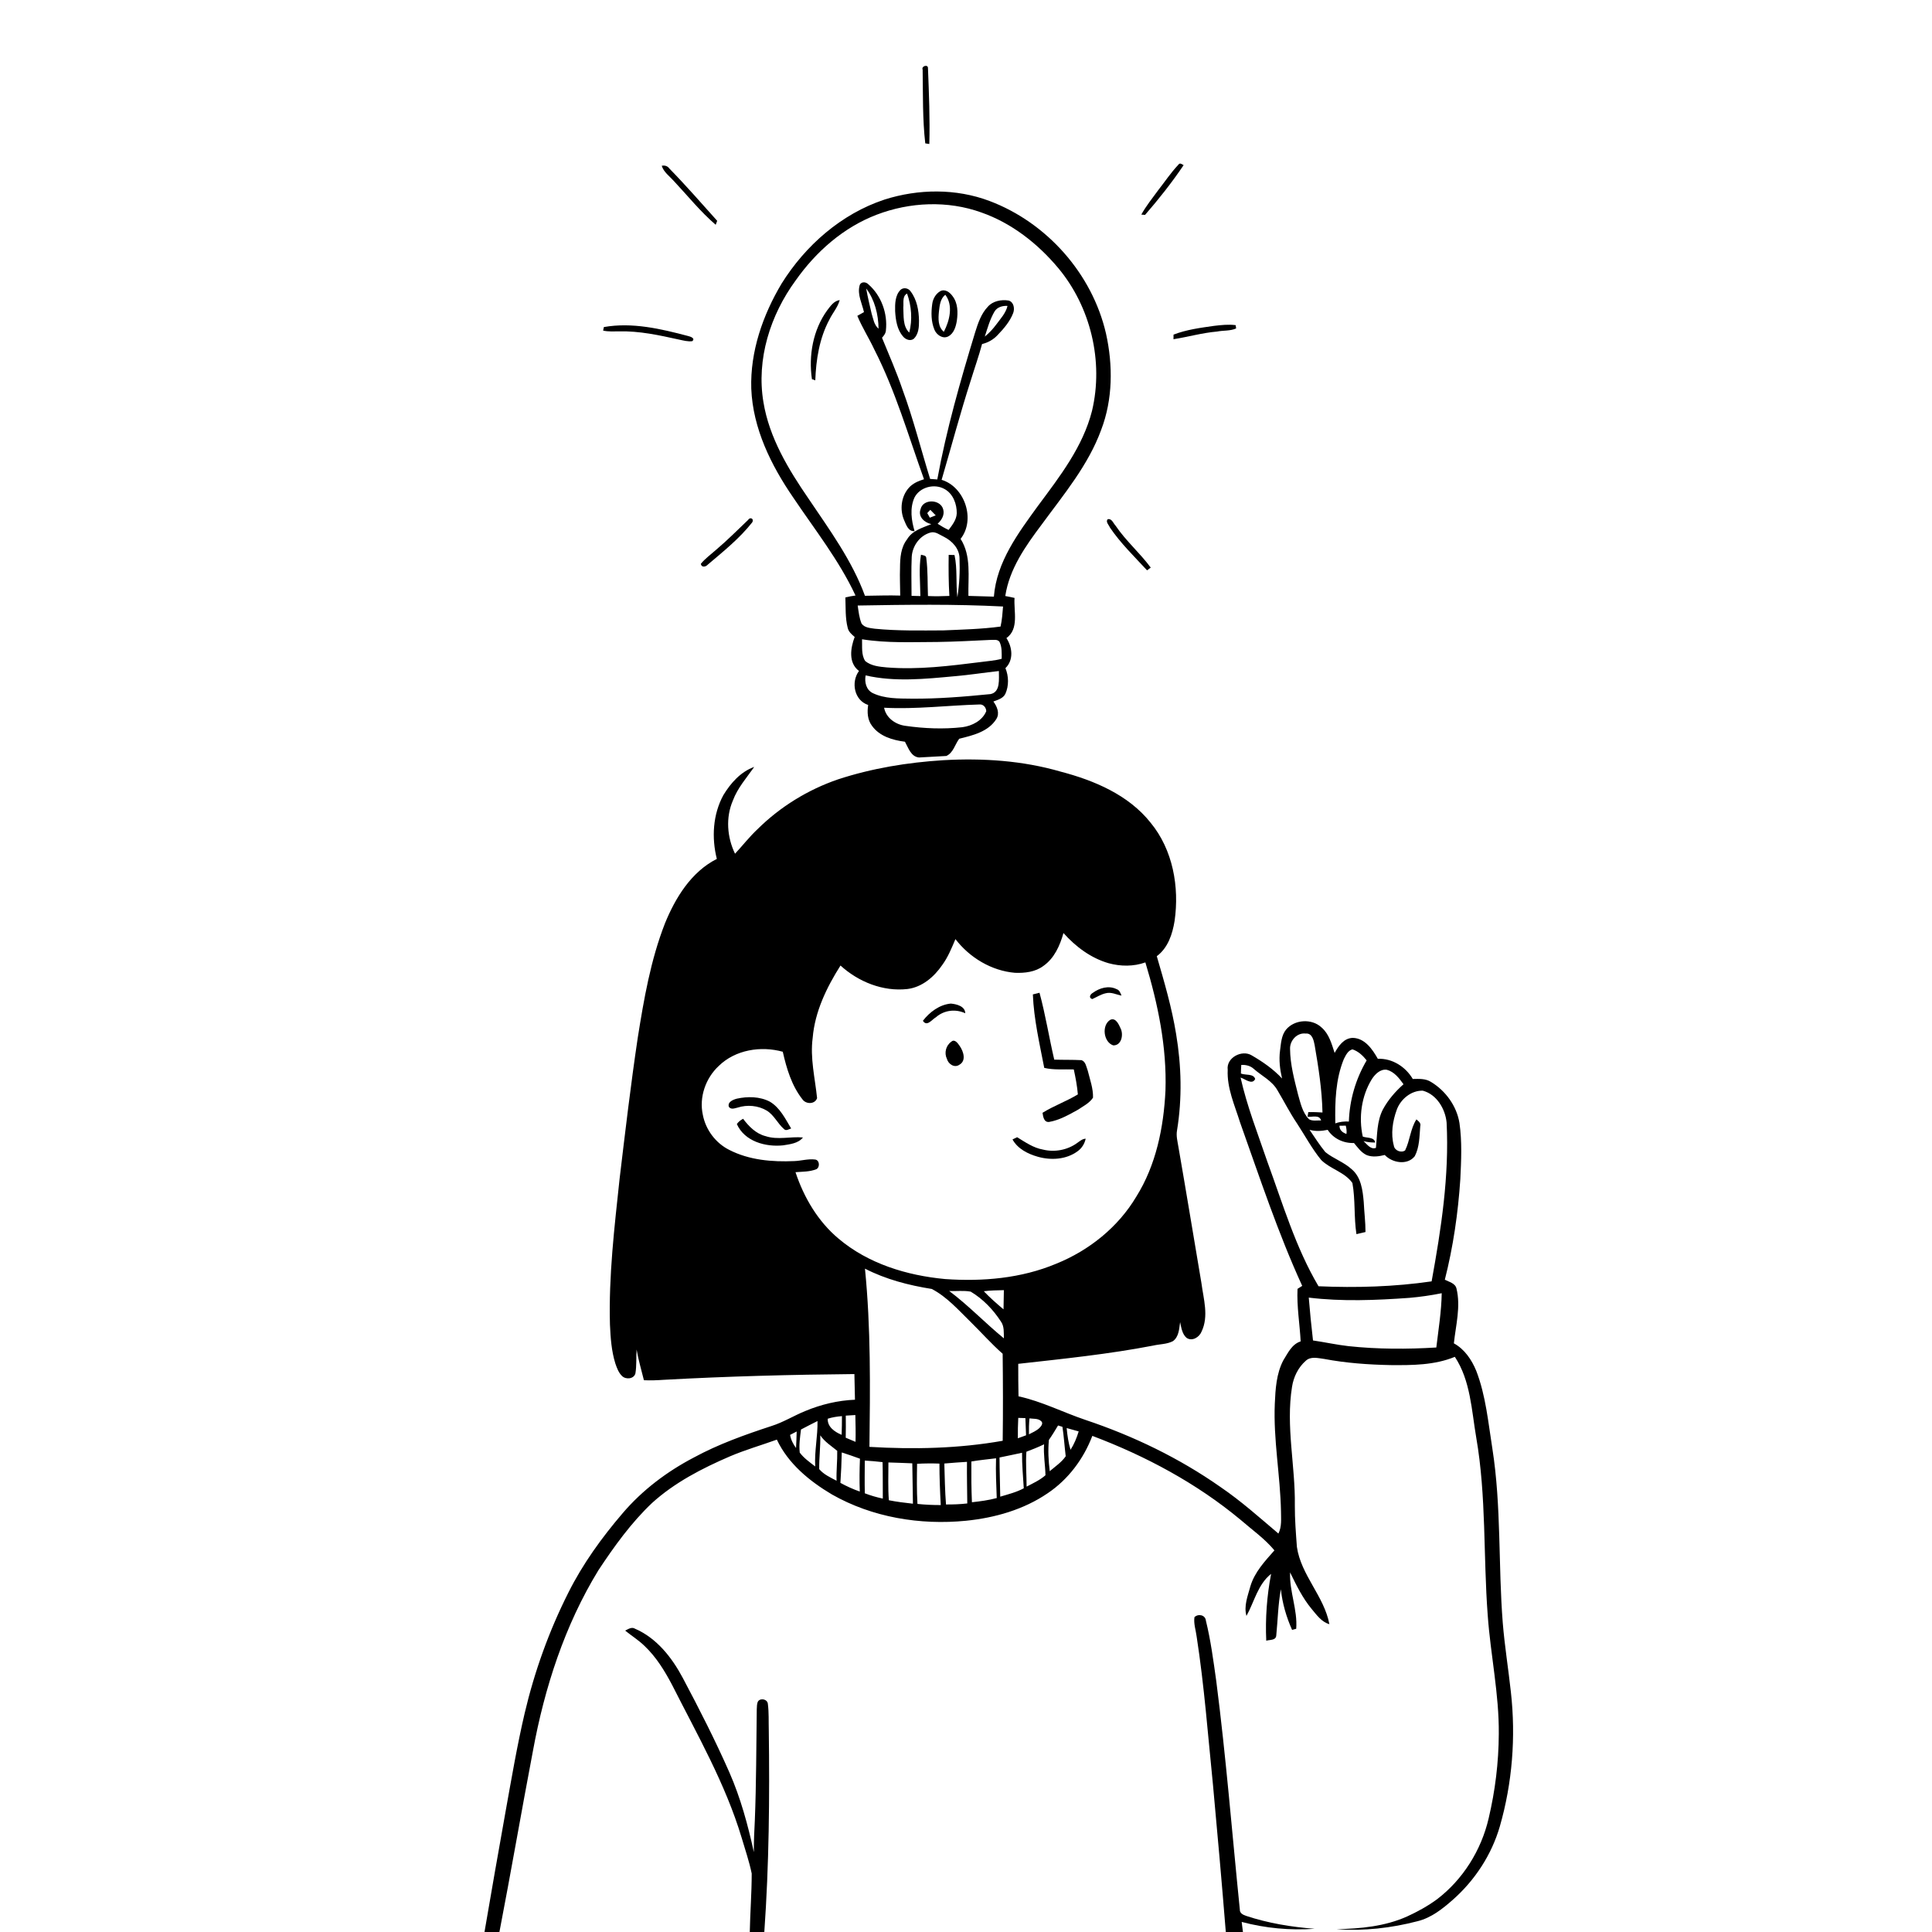 <svg xmlns="http://www.w3.org/2000/svg" viewBox="0 0 1024 1024" version="1.1">
<g id="Parent-Group"><g id="Group-rgba(0,0,0,0)" fill="rgba(0,0,0,0)">
<path fill="rgba(0,0,0,0)" opacity="1.00" d=" M 0.00 0.00 L 1024.00 0.00 L 1024.00 1024.00 L 658.78 1024.00 C 658.56 1022.20 658.34 1020.43 658.12 1018.66 C 670.70 1022.00 683.80 1023.23 696.79 1022.30 C 684.46 1021.35 672.15 1019.34 660.40 1015.43 C 658.87 1014.91 657.02 1014.02 657.14 1012.12 C 653.03 971.71 649.83 931.20 644.63 890.90 C 643.13 880.21 641.72 869.46 639.15 858.98 C 638.84 855.91 635.10 855.17 633.08 857.13 C 632.59 860.62 633.82 864.04 634.26 867.48 C 638.29 893.50 640.24 919.78 642.90 945.96 C 645.29 971.96 647.61 997.97 649.70 1024.00 L 405.10 1024.00 C 407.62 988.39 407.95 952.68 407.47 917.00 C 407.34 912.36 407.58 907.69 406.98 903.08 C 406.74 900.62 403.16 899.79 401.76 901.77 C 401.11 903.05 401.18 904.54 401.10 905.95 C 400.83 925.63 400.86 945.32 400.07 964.98 C 399.74 970.54 399.54 976.10 399.56 981.67 C 396.42 967.30 392.55 953.03 386.64 939.52 C 379.11 922.42 370.62 905.77 361.86 889.28 C 356.13 878.52 348.07 868.23 336.61 863.27 C 334.80 862.12 332.98 863.49 331.34 864.25 C 334.73 866.99 338.47 869.31 341.60 872.37 C 347.76 878.20 352.25 885.51 356.18 892.96 C 369.57 919.45 384.51 945.45 393.09 974.04 C 394.94 980.33 397.10 986.57 398.42 993.00 C 398.42 1003.33 397.60 1013.66 397.40 1024.00 L 264.70 1024.00 C 270.87 992.05 276.38 959.97 282.47 928.01 C 288.63 894.48 299.32 861.40 317.20 832.22 C 325.57 819.57 334.53 807.10 345.58 796.63 C 357.55 785.77 372.12 778.26 386.86 771.91 C 394.97 768.45 403.47 766.02 411.75 763.03 C 417.76 775.81 429.05 785.03 440.95 792.10 C 462.34 804.26 487.67 808.43 512.00 806.03 C 527.28 804.49 542.58 800.15 555.35 791.41 C 566.19 784.13 574.35 773.20 578.96 761.04 C 607.20 771.70 634.19 786.13 657.47 805.48 C 663.56 810.78 670.29 815.47 675.47 821.73 C 670.41 827.48 664.92 833.29 662.71 840.83 C 661.34 845.88 659.16 851.20 660.65 856.47 C 664.82 848.98 666.68 839.73 673.71 834.18 C 671.47 845.83 670.60 857.75 671.14 869.61 C 673.01 869.02 676.21 869.55 676.44 866.90 C 677.25 858.71 677.40 850.43 678.89 842.32 C 679.65 849.76 681.79 857.05 684.83 863.88 C 685.38 863.73 686.48 863.44 687.02 863.29 C 687.80 853.18 683.35 843.53 683.78 833.40 C 687.06 840.14 690.37 846.97 695.20 852.78 C 697.86 855.93 700.41 859.67 704.60 860.85 C 701.84 846.02 689.53 834.88 687.38 819.86 C 686.85 812.57 686.26 805.27 686.29 797.97 C 686.61 776.98 681.43 756.00 684.80 735.06 C 685.60 729.82 688.09 724.73 692.11 721.22 C 694.74 718.77 698.59 719.86 701.76 720.25 C 713.37 722.45 725.20 723.29 737.00 723.53 C 748.47 723.62 760.32 723.60 771.10 719.15 C 779.44 731.78 779.95 747.48 782.44 761.96 C 787.83 793.05 786.15 824.73 788.52 856.07 C 790.01 877.10 794.59 897.88 794.39 919.03 C 794.32 934.10 792.48 949.18 789.00 963.84 C 785.08 980.66 775.39 996.18 761.63 1006.67 C 756.70 1010.28 751.31 1013.24 745.77 1015.78 C 734.07 1021.02 721.09 1022.24 708.42 1022.52 C 722.84 1023.57 737.39 1021.92 751.36 1018.27 C 758.60 1016.48 764.54 1011.75 770.03 1006.92 C 781.72 996.59 790.60 983.04 794.94 968.03 C 801.56 945.02 803.47 920.69 800.81 896.90 C 799.48 884.62 797.49 872.40 796.49 860.08 C 794.07 829.43 795.77 798.49 791.02 768.02 C 788.79 754.10 787.56 739.82 782.44 726.57 C 780.04 720.72 776.25 715.08 770.58 712.00 C 771.60 702.40 774.30 692.58 771.97 682.97 C 771.31 680.09 768.03 679.47 765.79 678.27 C 770.22 660.82 772.82 642.93 774.00 624.97 C 774.48 615.06 774.97 605.06 773.54 595.20 C 772.06 586.17 766.21 578.13 758.45 573.44 C 755.57 571.60 752.05 571.82 748.80 571.88 C 745.00 565.41 737.92 560.86 730.28 561.19 C 727.43 556.15 723.42 550.24 716.99 550.10 C 712.27 550.22 709.45 554.37 707.38 558.07 C 705.80 553.27 704.43 547.98 700.42 544.56 C 695.26 539.71 686.10 540.31 681.60 545.75 C 679.10 548.88 678.96 553.08 678.44 556.89 C 677.78 561.82 678.40 566.80 679.51 571.62 C 674.91 566.65 669.25 562.74 663.43 559.37 C 658.23 556.20 649.84 560.62 650.71 567.02 C 650.24 576.74 654.42 585.78 657.25 594.87 C 667.62 623.97 677.32 653.41 690.20 681.54 C 689.36 682.05 688.53 682.58 687.71 683.12 C 687.28 692.44 688.88 701.67 689.38 710.96 C 684.64 712.48 682.61 717.18 680.16 721.05 C 676.49 728.08 676.01 736.24 675.67 744.01 C 674.86 763.08 678.57 781.94 678.95 800.98 C 678.95 804.95 679.45 809.14 677.58 812.82 C 667.57 804.33 657.76 795.55 646.89 788.15 C 625.01 772.80 600.68 761.07 575.36 752.60 C 563.46 748.59 552.17 742.76 539.83 740.08 C 539.69 734.34 539.70 728.59 539.69 722.86 C 563.59 720.19 587.56 717.75 611.20 713.19 C 614.67 712.38 618.46 712.52 621.68 710.84 C 624.85 708.56 624.99 704.27 625.48 700.76 C 626.13 703.66 626.52 707.02 628.91 709.10 C 631.88 711.10 635.65 708.76 636.84 705.80 C 640.79 697.58 637.87 688.48 636.77 679.98 C 632.70 655.94 628.76 631.88 624.58 607.86 C 624.12 604.96 623.29 602.02 623.86 599.07 C 626.61 582.21 626.19 564.92 623.37 548.09 C 621.10 534.07 617.09 520.42 613.12 506.80 C 619.05 502.42 621.43 495.08 622.56 488.10 C 625.15 470.05 621.66 450.42 609.87 436.08 C 598.13 421.28 579.96 413.64 562.14 408.97 C 542.00 403.12 520.83 401.74 499.97 402.92 C 481.06 404.10 462.17 407.18 444.14 413.09 C 428.19 418.56 413.49 427.62 401.50 439.49 C 397.20 443.52 393.59 448.19 389.58 452.49 C 385.36 443.78 384.56 433.30 388.44 424.32 C 390.92 417.62 395.72 412.25 399.75 406.49 C 392.57 409.04 387.27 415.07 383.41 421.42 C 377.81 431.65 377.11 444.07 379.94 455.24 C 366.39 462.09 358.00 475.78 352.44 489.41 C 344.85 508.85 341.28 529.54 338.02 550.06 C 334.30 574.92 331.38 599.88 328.39 624.84 C 325.66 650.49 322.58 676.22 323.29 702.06 C 323.60 709.00 324.07 716.04 326.16 722.71 C 326.97 725.08 327.87 727.57 329.73 729.35 C 331.76 731.30 335.95 730.94 336.78 727.95 C 337.48 723.77 337.11 719.50 337.42 715.29 C 338.34 720.79 339.96 726.13 341.29 731.55 C 344.84 731.71 348.41 731.57 351.96 731.32 C 385.56 729.47 419.20 728.59 452.85 728.28 C 452.93 732.81 453.06 737.34 453.15 741.88 C 444.10 742.25 435.19 744.38 426.84 747.86 C 420.80 750.30 415.22 753.82 408.99 755.79 C 394.84 760.43 380.73 765.45 367.62 772.58 C 353.46 780.00 340.45 789.81 330.05 802.00 C 318.94 814.96 308.85 828.92 301.20 844.22 C 290.99 864.47 283.28 885.96 278.09 908.03 C 274.06 925.23 271.12 942.67 267.98 960.06 C 264.16 981.36 260.44 1002.68 256.79 1024.00 L 0.00 1024.00 L 0.00 0.00 M 489.02 36.91 C 489.23 49.93 488.93 63.03 490.41 75.99 C 490.94 76.07 492.02 76.24 492.56 76.32 C 492.92 62.90 492.37 49.45 491.84 36.05 C 491.86 33.94 488.20 35.02 489.02 36.91 M 624.52 87.35 C 620.56 91.54 617.36 96.37 613.80 100.90 C 610.73 105.09 607.46 109.17 604.92 113.73 C 605.41 113.77 606.39 113.87 606.89 113.91 C 614.17 105.54 621.12 96.76 627.34 87.54 C 626.41 87.03 625.32 86.05 624.52 87.35 M 350.73 87.87 C 351.79 91.26 354.85 93.35 357.11 95.90 C 364.44 103.71 371.18 112.13 379.33 119.14 C 379.52 118.61 379.92 117.56 380.12 117.03 C 371.76 107.73 363.53 98.26 354.77 89.31 C 353.81 87.95 352.32 87.54 350.73 87.87 M 468.77 105.79 C 445.96 113.34 426.91 130.07 414.28 150.28 C 404.29 167.03 397.57 186.33 398.19 206.02 C 399.03 227.06 408.66 246.56 420.38 263.63 C 431.82 280.68 444.72 296.92 453.44 315.64 C 451.63 315.89 449.83 316.20 448.06 316.66 C 448.28 322.02 447.95 327.49 449.29 332.73 C 449.73 334.85 451.43 336.26 453.00 337.60 C 450.78 343.43 449.55 351.34 455.28 355.62 C 450.92 361.55 452.74 371.22 460.15 373.65 C 459.56 377.41 459.76 381.53 462.16 384.68 C 466.16 390.27 473.13 392.30 479.64 393.13 C 481.42 396.32 482.82 401.10 487.10 401.48 C 491.92 401.20 496.76 400.98 501.58 400.68 C 505.31 398.97 506.14 394.53 508.41 391.55 C 515.62 389.76 523.85 387.85 528.09 381.08 C 530.02 378.01 528.42 374.42 526.51 371.82 C 528.83 370.93 531.67 370.19 532.86 367.75 C 534.78 363.49 534.66 358.42 532.90 354.13 C 537.35 349.86 536.61 342.99 533.42 338.21 C 540.25 333.33 537.22 323.99 537.73 316.91 C 536.10 316.53 534.45 316.20 532.82 315.90 C 534.98 301.51 543.62 289.33 552.15 277.97 C 563.81 262.05 576.82 246.56 583.66 227.79 C 589.85 211.58 589.93 193.56 586.20 176.78 C 578.90 145.08 554.82 117.96 524.45 106.52 C 506.70 99.82 486.75 100.06 468.77 105.79 M 643.50 172.71 C 636.25 173.74 628.87 174.70 622.00 177.35 C 621.99 177.96 621.98 179.18 621.97 179.79 C 629.69 178.58 637.25 176.40 645.07 175.73 C 648.39 175.06 652.08 175.49 655.18 174.08 C 655.11 173.64 654.99 172.77 654.93 172.34 C 651.13 171.84 647.28 172.27 643.50 172.71 M 320.06 173.35 C 319.96 173.82 319.77 174.75 319.67 175.22 C 322.40 175.86 325.22 175.62 327.99 175.64 C 338.81 175.33 349.45 177.68 359.95 180.00 C 362.23 180.46 364.54 181.14 366.90 180.83 C 368.73 179.31 365.91 178.38 364.77 178.11 C 350.29 174.28 335.06 170.69 320.06 173.35 M 396.49 275.59 C 390.89 280.93 385.44 286.43 379.52 291.42 C 376.80 293.85 373.77 296.00 371.45 298.85 C 371.87 301.03 374.15 300.43 375.19 299.22 C 383.45 292.23 392.01 285.35 398.74 276.81 C 399.78 274.88 397.56 273.84 396.49 275.59 M 587.05 275.23 C 585.90 276.63 587.75 278.27 588.29 279.61 C 593.92 287.92 601.18 294.94 607.96 302.29 C 608.45 301.93 609.43 301.21 609.92 300.84 C 604.18 293.07 596.74 286.70 591.31 278.66 C 590.04 277.35 589.32 274.64 587.05 275.23 Z" />
<path fill="rgba(0,0,0,0)" opacity="1.00" d=" M 464.62 113.81 C 482.24 107.06 502.30 106.18 520.15 112.62 C 536.18 118.23 549.98 129.07 560.82 141.99 C 578.09 162.62 585.01 191.55 578.80 217.73 C 573.98 236.78 561.69 252.58 550.19 268.06 C 539.71 282.49 528.21 297.81 526.78 316.23 C 522.28 316.08 517.77 316.00 513.28 315.84 C 513.06 305.75 514.89 294.59 509.13 285.62 C 517.16 275.45 511.42 258.09 499.08 254.32 C 504.25 236.68 508.96 218.91 514.60 201.41 C 516.55 195.05 518.79 188.78 520.51 182.35 C 523.63 181.62 526.49 180.00 528.69 177.66 C 532.00 174.21 535.26 170.46 537.00 165.94 C 537.91 163.57 537.35 160.02 534.55 159.29 C 530.70 158.68 526.25 159.52 523.57 162.56 C 520.03 166.28 518.37 171.28 516.86 176.09 C 509.04 201.78 501.63 227.67 496.78 254.12 C 495.51 254.03 494.24 253.93 492.98 253.84 C 488.10 238.05 484.06 221.97 478.34 206.43 C 475.17 197.12 471.20 188.11 467.48 179.01 C 468.50 177.90 469.47 176.65 469.55 175.08 C 470.52 166.15 467.10 156.65 460.29 150.72 C 458.88 149.19 456.05 149.16 455.56 151.51 C 454.37 156.23 456.93 160.87 457.92 165.43 C 456.73 166.07 455.56 166.73 454.40 167.40 C 456.98 173.61 460.63 179.28 463.47 185.37 C 474.65 207.26 481.45 230.97 489.74 254.01 C 486.74 254.94 483.71 256.21 481.61 258.65 C 477.62 263.25 476.81 270.18 479.21 275.72 C 480.32 278.19 481.36 281.77 484.75 281.52 C 483.05 275.80 482.16 269.45 484.64 263.81 C 487.46 258.10 495.34 256.11 500.76 259.27 C 505.19 261.78 507.17 267.17 507.10 272.05 C 506.97 275.48 504.76 278.27 502.79 280.88 C 500.76 279.94 498.82 278.83 496.96 277.60 C 499.06 275.68 500.76 272.97 499.92 270.00 C 498.54 264.53 489.12 264.20 487.89 269.98 C 486.48 273.92 490.09 277.06 493.61 277.79 C 488.95 279.74 483.52 281.17 480.78 285.84 C 477.41 290.16 477.05 295.78 477.03 301.05 C 476.85 305.92 477.10 310.79 477.14 315.67 C 470.91 315.45 464.67 315.73 458.44 315.78 C 451.58 297.05 439.66 280.80 428.60 264.38 C 417.91 248.80 407.72 232.06 404.63 213.12 C 400.81 190.42 408.28 166.96 421.71 148.65 C 432.44 133.41 447.06 120.52 464.62 113.81 M 477.38 153.55 C 474.38 156.48 474.35 161.04 474.44 164.96 C 474.73 169.62 475.45 174.71 478.65 178.35 C 479.95 179.98 482.58 180.98 484.37 179.52 C 486.89 177.06 487.13 173.28 487.09 169.97 C 487.00 164.56 485.99 158.80 482.62 154.41 C 481.49 152.71 478.99 152.20 477.38 153.55 M 498.33 154.35 C 495.95 155.74 494.47 158.38 494.11 161.07 C 493.47 165.61 493.48 170.43 495.26 174.73 C 496.34 177.45 499.63 179.79 502.54 178.33 C 505.60 176.76 506.64 173.13 507.15 169.98 C 507.77 165.58 507.73 160.62 504.87 156.95 C 503.46 154.93 500.84 152.97 498.33 154.35 M 438.44 164.46 C 430.92 174.85 428.49 188.42 430.34 200.96 C 430.79 201.12 431.68 201.43 432.12 201.59 C 432.53 190.55 434.29 179.30 439.57 169.45 C 441.27 165.91 444.03 162.90 445.06 159.05 C 441.97 159.47 440.19 162.20 438.44 164.46 Z" />
<path fill="rgba(0,0,0,0)" opacity="1.00" d=" M 459.10 152.90 C 463.65 158.95 465.56 166.72 465.65 174.20 C 463.24 172.22 462.85 168.93 461.96 166.14 C 460.95 161.74 459.87 157.35 459.10 152.90 Z" />
<path fill="rgba(0,0,0,0)" opacity="1.00" d=" M 478.77 162.98 C 479.05 160.52 478.11 157.01 480.76 155.59 C 483.12 162.17 483.68 169.50 481.91 176.29 C 478.41 172.86 479.02 167.46 478.77 162.98 Z" />
<path fill="rgba(0,0,0,0)" opacity="1.00" d=" M 497.66 165.08 C 498.03 161.93 498.33 158.36 501.02 156.23 C 505.37 161.80 503.28 170.11 500.25 175.86 C 497.07 173.22 497.28 168.81 497.66 165.08 Z" />
<path fill="rgba(0,0,0,0)" opacity="1.00" d=" M 527.12 165.11 C 528.54 162.75 531.40 161.97 534.00 162.14 C 533.10 165.98 530.31 168.90 528.04 171.99 C 526.29 174.37 524.26 176.54 521.96 178.40 C 523.41 173.88 524.70 169.23 527.12 165.11 Z" />
<path fill="rgba(0,0,0,0)" opacity="1.00" d=" M 491.46 271.95 C 492.01 271.37 492.55 270.80 493.09 270.22 C 494.06 271.18 495.02 272.15 495.95 273.15 C 495.17 273.46 493.61 274.08 492.83 274.39 C 492.36 273.57 491.91 272.76 491.46 271.95 Z" />
<path fill="rgba(0,0,0,0)" opacity="1.00" d=" M 483.23 295.19 C 483.55 289.42 487.45 283.87 493.12 282.28 C 495.76 281.50 498.05 283.48 500.31 284.52 C 504.71 286.72 508.58 290.87 508.57 296.06 C 508.84 302.89 508.49 309.83 507.43 316.58 C 506.53 309.14 507.52 301.55 505.91 294.18 C 505.14 294.16 503.60 294.11 502.82 294.09 C 502.72 301.35 502.75 308.62 503.19 315.86 C 499.41 316.03 495.62 316.10 491.84 315.91 C 491.57 309.23 491.83 302.50 490.96 295.86 C 490.96 294.26 489.21 294.38 488.13 294.02 C 486.93 301.26 487.75 308.64 487.82 315.93 C 486.25 315.89 484.69 315.85 483.14 315.81 C 483.14 308.94 482.91 302.06 483.23 295.19 Z" />
<path fill="rgba(0,0,0,0)" opacity="1.00" d=" M 454.59 320.94 C 480.27 320.49 505.97 320.14 531.64 321.46 C 531.34 325.02 531.12 328.60 530.31 332.09 C 520.27 333.45 510.11 333.68 500.00 334.12 C 487.86 334.17 475.68 334.43 463.59 333.23 C 461.16 332.86 458.18 332.71 456.65 330.50 C 455.39 327.47 455.08 324.16 454.59 320.94 Z" />
<path fill="rgba(0,0,0,0)" opacity="1.00" d=" M 456.90 338.83 C 470.14 340.96 483.60 340.29 496.96 340.26 C 506.29 340.12 515.62 339.61 524.95 339.17 C 526.54 339.25 528.57 338.68 529.73 340.13 C 531.14 342.93 530.91 346.13 530.92 349.17 C 527.37 350.16 523.67 350.36 520.04 350.87 C 503.45 352.93 486.72 355.09 469.99 353.74 C 466.05 353.37 461.74 352.98 458.58 350.36 C 456.39 347.00 457.07 342.65 456.90 338.83 Z" />
<path fill="rgba(0,0,0,0)" opacity="1.00" d=" M 505.89 358.42 C 513.76 357.77 521.57 356.50 529.43 355.66 C 529.38 359.78 530.39 366.79 525.02 367.88 C 511.09 369.26 497.10 370.43 483.09 370.30 C 476.22 370.22 468.96 370.39 462.62 367.38 C 459.09 365.68 458.14 361.54 458.79 357.98 C 474.27 361.53 490.25 359.87 505.89 358.42 Z" />
<path fill="rgba(0,0,0,0)" opacity="1.00" d=" M 468.60 375.11 C 485.43 376.00 502.21 373.88 519.01 373.39 C 521.12 373.12 522.69 374.95 522.74 376.95 C 520.66 381.96 515.24 384.74 510.08 385.43 C 500.05 386.55 489.87 386.14 479.89 384.71 C 474.70 384.05 469.58 380.51 468.60 375.11 Z" />
<path fill="rgba(0,0,0,0)" opacity="1.00" d=" M 553.02 511.96 C 558.82 507.91 561.80 501.13 563.66 494.53 C 570.10 501.74 578.18 507.81 587.57 510.52 C 593.92 512.26 600.83 512.34 607.07 510.09 C 613.74 532.10 618.50 554.97 617.72 578.07 C 616.77 597.59 612.74 617.52 602.24 634.28 C 592.61 650.45 577.22 662.76 559.86 669.78 C 541.32 677.57 520.81 679.33 500.90 677.92 C 480.69 676.04 460.18 669.81 444.46 656.51 C 433.54 647.38 426.07 634.69 421.63 621.28 C 425.31 620.99 429.16 621.11 432.66 619.71 C 434.71 618.72 434.44 614.79 431.97 614.57 C 428.27 614.11 424.63 615.28 420.95 615.40 C 409.26 615.92 397.04 614.89 386.49 609.45 C 379.30 605.84 374.03 598.79 372.52 590.90 C 370.46 581.55 373.99 571.43 380.97 564.96 C 389.76 556.37 403.30 554.23 414.89 557.45 C 416.89 566.31 419.58 575.38 425.27 582.62 C 427.10 585.34 431.92 585.41 433.07 582.04 C 431.99 571.43 429.30 560.81 430.74 550.08 C 431.90 536.17 438.13 523.38 445.48 511.75 C 454.96 520.39 468.01 525.66 480.93 524.20 C 488.76 523.25 495.11 517.75 499.42 511.45 C 502.47 507.28 504.40 502.47 506.40 497.75 C 513.94 507.58 525.53 514.56 537.97 515.61 C 543.16 515.81 548.75 515.18 553.02 511.96 M 579.25 526.21 C 577.89 526.96 576.78 528.83 578.91 529.54 C 581.29 528.48 583.52 526.99 586.11 526.44 C 588.95 525.68 591.69 527.15 594.42 527.71 C 593.89 526.31 593.34 524.72 591.77 524.25 C 587.65 522.19 582.77 523.64 579.25 526.21 M 547.44 527.06 C 547.96 540.21 550.99 553.12 553.47 566.00 C 558.60 567.22 563.91 566.65 569.13 566.82 C 570.08 571.18 570.91 575.58 571.29 580.05 C 565.27 583.73 558.55 586.07 552.56 589.81 C 552.88 591.77 553.23 594.85 555.95 594.67 C 561.47 593.75 566.40 590.89 571.23 588.24 C 574.07 586.34 577.40 584.70 579.32 581.80 C 579.47 576.94 577.70 572.22 576.55 567.54 C 575.78 565.57 575.51 562.76 573.27 561.91 C 568.44 561.65 563.60 561.79 558.77 561.63 C 556.02 549.85 554.13 537.83 550.96 526.18 C 549.78 526.46 548.61 526.76 547.44 527.06 M 489.15 541.04 C 491.28 544.39 493.92 540.39 496.08 539.15 C 500.40 535.38 506.43 534.65 511.60 537.04 C 511.55 533.31 506.97 532.19 503.98 531.92 C 498.01 532.44 492.71 536.41 489.15 541.04 M 588.47 540.52 C 583.78 543.39 584.85 552.33 590.03 554.07 C 594.47 554.21 595.57 548.34 593.95 545.10 C 593.01 543.00 591.37 539.19 588.47 540.52 M 504.22 552.12 C 501.37 554.10 500.35 558.06 501.87 561.19 C 502.58 563.92 505.83 566.19 508.47 564.35 C 512.30 562.22 510.64 557.21 508.64 554.35 C 507.70 553.02 506.02 550.48 504.22 552.12 M 390.51 582.32 C 388.56 582.85 385.52 584.05 386.30 586.63 C 387.44 588.28 389.44 587.39 390.99 587.04 C 396.01 585.42 401.77 585.91 406.34 588.61 C 410.28 590.97 412.11 595.47 415.51 598.40 C 416.59 599.64 418.13 598.43 419.33 598.13 C 416.22 592.95 413.40 587.08 408.01 583.89 C 402.67 581.12 396.28 581.06 390.51 582.32 M 390.54 595.77 C 394.64 604.99 405.77 608.03 415.06 607.06 C 418.75 606.45 423.09 606.04 425.58 602.89 C 418.99 602.27 412.23 604.32 405.77 602.18 C 400.68 600.90 396.90 597.02 393.85 592.97 C 392.55 593.66 391.39 594.56 390.54 595.77 M 536.65 603.92 C 539.38 608.90 544.80 611.61 550.07 613.10 C 557.05 615.08 565.17 614.61 571.16 610.18 C 573.39 608.59 574.87 606.19 575.43 603.53 C 573.65 603.61 572.33 604.83 570.95 605.78 C 565.80 609.55 558.97 610.83 552.79 609.30 C 547.68 608.40 543.42 605.38 539.10 602.75 C 538.48 603.05 537.26 603.63 536.65 603.92 Z" />
<path fill="rgba(0,0,0,0)" opacity="1.00" d=" M 683.76 556.04 C 683.54 551.61 687.40 547.25 691.99 547.80 C 695.47 547.46 696.29 551.33 696.79 553.94 C 698.83 565.75 700.69 577.63 700.94 589.64 C 698.43 589.47 695.92 589.39 693.42 589.44 C 693.32 590.05 693.13 591.27 693.03 591.88 C 695.49 592.22 699.27 590.61 700.21 593.87 C 698.11 593.76 695.71 594.32 693.82 593.24 C 690.31 589.71 689.30 584.64 687.97 580.03 C 686.00 572.16 683.84 564.20 683.76 556.04 Z" />
<path fill="rgba(0,0,0,0)" opacity="1.00" d=" M 712.25 561.35 C 713.28 559.34 714.42 556.80 716.82 556.18 C 719.92 557.17 722.38 559.52 724.36 562.02 C 718.57 571.84 715.29 583.02 714.93 594.43 C 712.49 594.33 710.04 594.54 707.75 595.43 C 707.52 583.97 707.86 572.11 712.25 561.35 Z" />
<path fill="rgba(0,0,0,0)" opacity="1.00" d=" M 657.90 564.43 C 660.29 564.31 662.72 564.86 664.53 566.53 C 668.79 570.30 674.29 572.84 677.15 578.00 C 680.64 583.83 683.70 589.93 687.53 595.57 C 691.73 602.01 695.38 608.85 700.26 614.82 C 705.14 619.65 712.76 621.24 716.80 627.01 C 718.43 635.93 717.54 645.14 718.94 654.12 C 720.53 653.75 722.13 653.38 723.74 653.00 C 723.75 647.68 723.05 642.40 722.81 637.09 C 722.26 630.93 721.46 623.92 716.39 619.69 C 712.25 615.89 706.74 614.12 702.43 610.61 C 699.38 606.88 696.81 602.78 694.09 598.82 C 697.24 599.72 700.52 599.51 703.70 598.84 C 706.76 603.54 712.10 606.01 717.65 605.82 C 719.64 608.23 721.54 610.98 724.50 612.28 C 727.54 613.42 730.87 612.93 733.95 612.16 C 737.92 616.39 745.96 617.79 749.86 612.80 C 752.40 607.97 752.32 602.26 752.76 596.94 C 753.28 595.22 751.82 594.26 750.73 593.30 C 747.53 598.31 747.32 604.49 744.74 609.74 C 742.69 611.23 739.10 609.86 738.75 607.16 C 737.07 600.96 738.12 594.25 740.27 588.30 C 742.29 582.62 747.94 577.91 754.10 578.08 C 761.46 580.04 766.02 587.70 766.73 594.94 C 768.18 623.23 763.84 651.41 758.79 679.15 C 738.97 682.03 718.83 682.62 698.84 681.74 C 686.65 661.12 679.87 637.95 671.68 615.60 C 666.67 600.89 660.93 586.33 657.53 571.14 C 659.84 571.78 663.67 575.27 665.27 571.89 C 664.43 568.93 660.13 570.00 657.71 568.99 C 657.73 567.46 657.79 565.94 657.90 564.43 Z" />
<path fill="rgba(0,0,0,0)" opacity="1.00" d=" M 727.11 571.96 C 728.84 569.32 731.59 566.51 735.04 567.00 C 739.01 568.05 741.60 571.50 743.89 574.67 C 739.59 578.49 735.74 582.91 732.99 587.99 C 729.72 594.25 729.98 601.54 729.28 608.39 C 726.50 609.47 724.49 606.43 722.70 604.80 C 724.71 605.40 726.80 605.56 728.90 605.56 C 728.36 602.54 724.50 603.28 722.29 602.40 C 720.05 592.16 721.58 580.93 727.11 571.96 Z" />
<path fill="rgba(0,0,0,0)" opacity="1.00" d=" M 709.96 596.66 C 711.06 596.64 712.17 596.62 713.29 596.62 C 713.62 598.06 713.88 599.52 713.65 601.02 C 711.61 600.30 709.90 599.01 709.96 596.66 Z" />
<path fill="rgba(0,0,0,0)" opacity="1.00" d=" M 458.45 672.41 C 469.51 678.10 481.65 681.23 493.88 683.18 C 501.94 687.40 508.00 694.35 514.43 700.63 C 520.13 706.22 525.42 712.24 531.43 717.52 C 531.60 732.88 531.66 748.27 531.45 763.64 C 508.17 767.77 484.37 768.27 460.82 766.87 C 461.20 735.38 461.59 703.79 458.45 672.41 Z" />
<path fill="rgba(0,0,0,0)" opacity="1.00" d=" M 503.11 684.26 C 506.89 684.42 510.76 683.90 514.48 684.59 C 521.01 688.47 526.42 694.13 530.54 700.49 C 532.36 703.06 531.98 706.36 532.08 709.35 C 522.19 701.27 513.35 691.92 503.11 684.26 Z" />
<path fill="rgba(0,0,0,0)" opacity="1.00" d=" M 521.43 684.38 C 524.95 683.92 528.51 683.90 532.07 683.81 C 532.05 687.20 531.99 690.59 531.89 693.98 C 528.26 690.94 524.70 687.81 521.43 684.38 Z" />
<path fill="rgba(0,0,0,0)" opacity="1.00" d=" M 747.02 687.89 C 752.77 687.39 758.48 686.57 764.14 685.43 C 763.99 695.08 762.41 704.63 761.28 714.20 C 745.79 715.14 730.22 715.14 714.78 713.49 C 708.45 712.77 702.22 711.39 695.92 710.47 C 695.04 702.91 694.29 695.34 693.67 687.76 C 711.38 689.91 729.28 689.16 747.02 687.89 Z" />
<path fill="rgba(0,0,0,0)" opacity="1.00" d=" M 448.28 750.31 C 449.96 750.19 451.65 750.08 453.35 750.00 C 453.46 754.73 453.58 759.47 453.45 764.21 C 451.70 763.49 449.97 762.77 448.25 762.02 C 448.30 758.11 448.36 754.21 448.28 750.31 Z" />
<path fill="rgba(0,0,0,0)" opacity="1.00" d=" M 438.72 751.95 C 441.16 751.15 443.70 750.80 446.25 750.57 C 446.26 753.87 446.20 757.18 446.09 760.48 C 442.51 759.01 438.49 756.32 438.72 751.95 Z" />
<path fill="rgba(0,0,0,0)" opacity="1.00" d=" M 539.70 751.51 C 540.64 751.54 542.54 751.60 543.48 751.63 C 543.59 754.66 543.70 757.70 543.83 760.74 C 542.38 761.27 540.93 761.79 539.49 762.32 C 539.44 758.71 539.51 755.10 539.70 751.51 Z" />
<path fill="rgba(0,0,0,0)" opacity="1.00" d=" M 545.37 760.22 C 545.30 757.40 545.38 754.58 545.64 751.77 C 547.72 752.08 550.18 751.69 551.86 753.25 C 553.14 754.40 551.76 756.05 550.85 756.93 C 549.27 758.39 547.26 759.24 545.37 760.22 Z" />
<path fill="rgba(0,0,0,0)" opacity="1.00" d=" M 424.54 757.67 C 427.46 756.18 430.34 754.61 433.29 753.18 C 433.46 761.23 431.62 769.19 432.08 777.26 C 429.18 775.01 426.09 772.87 423.88 769.91 C 423.41 765.82 424.05 761.72 424.54 757.67 Z" />
<path fill="rgba(0,0,0,0)" opacity="1.00" d=" M 555.94 763.18 C 557.68 760.71 559.24 758.13 560.79 755.53 C 561.37 755.71 562.53 756.07 563.11 756.25 C 563.90 761.42 564.22 766.66 564.85 771.85 C 562.65 775.06 559.30 777.25 556.39 779.76 C 555.70 774.28 555.40 768.66 555.94 763.18 Z" />
<path fill="rgba(0,0,0,0)" opacity="1.00" d=" M 565.36 756.90 C 567.48 757.50 569.61 758.06 571.73 758.68 C 570.68 762.08 569.34 765.41 567.40 768.42 C 566.29 764.66 565.69 760.79 565.36 756.90 Z" />
<path fill="rgba(0,0,0,0)" opacity="1.00" d=" M 418.77 760.52 C 419.93 759.91 421.09 759.31 422.26 758.72 C 422.15 761.64 422.10 764.56 421.92 767.48 C 420.40 765.40 419.17 763.09 418.77 760.52 Z" />
<path fill="rgba(0,0,0,0)" opacity="1.00" d=" M 434.77 760.75 C 437.07 764.20 440.62 766.38 443.75 768.97 C 443.86 774.25 443.21 779.53 443.40 784.82 C 440.15 783.10 436.62 781.53 434.20 778.67 C 434.11 772.69 434.91 766.73 434.77 760.75 Z" />
<path fill="rgba(0,0,0,0)" opacity="1.00" d=" M 544.01 769.45 C 547.17 768.24 550.33 767.00 553.38 765.52 C 552.99 771.00 554.01 776.49 554.12 781.91 C 551.18 784.51 547.56 786.14 544.12 787.94 C 544.11 781.77 543.57 775.61 544.01 769.45 Z" />
<path fill="rgba(0,0,0,0)" opacity="1.00" d=" M 446.15 769.83 C 449.38 770.88 452.61 771.95 455.79 773.14 C 455.56 778.94 455.49 784.75 455.70 790.55 C 452.14 789.32 448.72 787.75 445.43 785.95 C 445.80 780.58 446.03 775.21 446.15 769.83 Z" />
<path fill="rgba(0,0,0,0)" opacity="1.00" d=" M 529.77 772.50 C 533.75 771.65 537.74 770.89 541.71 769.99 C 541.63 776.28 542.26 782.56 542.62 788.82 C 538.71 790.93 534.38 792.00 530.15 793.26 C 530.04 786.33 529.79 779.42 529.77 772.50 Z" />
<path fill="rgba(0,0,0,0)" opacity="1.00" d=" M 514.84 774.62 C 519.17 773.85 523.56 773.49 527.93 772.92 C 527.69 779.94 528.05 786.97 528.29 794.00 C 523.98 795.15 519.56 795.74 515.14 796.22 C 514.83 789.03 514.78 781.82 514.84 774.62 Z" />
<path fill="rgba(0,0,0,0)" opacity="1.00" d=" M 458.35 774.13 C 461.50 774.33 464.65 774.57 467.78 774.96 C 467.94 781.40 467.86 787.84 467.91 794.29 C 464.66 793.59 461.47 792.68 458.37 791.48 C 458.23 785.70 458.33 779.91 458.35 774.13 Z" />
<path fill="rgba(0,0,0,0)" opacity="1.00" d=" M 470.88 775.13 C 475.10 775.22 479.31 775.45 483.53 775.59 C 483.61 782.72 483.81 789.86 483.87 796.99 C 479.59 796.51 475.32 796.01 471.11 795.16 C 470.60 788.49 470.89 781.80 470.88 775.13 Z" />
<path fill="rgba(0,0,0,0)" opacity="1.00" d=" M 486.07 775.84 C 490.01 775.61 493.97 775.60 497.92 775.73 C 497.92 783.06 498.22 790.39 498.62 797.71 C 494.49 797.72 490.37 797.54 486.27 797.11 C 485.85 790.02 485.96 782.93 486.07 775.84 Z" />
<path fill="rgba(0,0,0,0)" opacity="1.00" d=" M 500.51 775.70 C 504.51 775.31 508.51 775.08 512.52 774.81 C 512.43 782.16 512.62 789.51 512.68 796.86 C 508.93 797.29 505.16 797.43 501.40 797.40 C 500.83 790.18 500.74 782.94 500.51 775.70 Z" />
</g>
<g id="Group-000000" fill="#000000">
<path fill="#000000" opacity="1.00" d=" M 489.02 36.91 C 488.20 35.02 491.86 33.94 491.84 36.05 C 492.37 49.45 492.92 62.90 492.56 76.32 C 492.02 76.24 490.94 76.07 490.41 75.99 C 488.93 63.03 489.23 49.93 489.02 36.91 Z" />
<path fill="#000000" opacity="1.00" d=" M 624.52 87.35 C 625.32 86.05 626.41 87.03 627.34 87.54 C 621.12 96.76 614.17 105.54 606.89 113.91 C 606.39 113.87 605.41 113.77 604.92 113.73 C 607.46 109.17 610.73 105.09 613.80 100.90 C 617.36 96.37 620.56 91.54 624.52 87.35 Z" />
<path fill="#000000" opacity="1.00" d=" M 350.73 87.87 C 352.32 87.54 353.81 87.95 354.77 89.31 C 363.53 98.26 371.76 107.73 380.12 117.03 C 379.92 117.56 379.52 118.61 379.33 119.14 C 371.18 112.13 364.44 103.71 357.11 95.90 C 354.85 93.35 351.79 91.26 350.73 87.87 Z" />
<path fill="#000000" opacity="1.00" d=" M 468.77 105.79 C 486.75 100.06 506.70 99.82 524.45 106.52 C 554.82 117.96 578.90 145.08 586.20 176.78 C 589.93 193.56 589.85 211.58 583.66 227.79 C 576.82 246.56 563.81 262.05 552.15 277.97 C 543.62 289.33 534.98 301.51 532.82 315.90 C 534.45 316.20 536.10 316.53 537.73 316.91 C 537.22 323.99 540.25 333.33 533.42 338.21 C 536.61 342.99 537.35 349.86 532.90 354.13 C 534.66 358.42 534.78 363.49 532.86 367.75 C 531.67 370.19 528.83 370.93 526.51 371.82 C 528.42 374.42 530.02 378.01 528.09 381.08 C 523.85 387.85 515.62 389.76 508.41 391.55 C 506.14 394.53 505.31 398.97 501.58 400.68 C 496.76 400.98 491.92 401.20 487.10 401.48 C 482.82 401.10 481.42 396.32 479.64 393.13 C 473.13 392.30 466.16 390.27 462.16 384.68 C 459.76 381.53 459.56 377.41 460.15 373.65 C 452.74 371.22 450.92 361.55 455.28 355.62 C 449.55 351.34 450.78 343.43 453.00 337.60 C 451.43 336.26 449.73 334.85 449.29 332.73 C 447.95 327.49 448.28 322.02 448.06 316.66 C 449.83 316.20 451.63 315.89 453.44 315.64 C 444.72 296.92 431.82 280.68 420.38 263.63 C 408.66 246.56 399.03 227.06 398.19 206.02 C 397.57 186.33 404.29 167.03 414.28 150.28 C 426.91 130.07 445.96 113.34 468.77 105.79 M 464.62 113.81 C 447.06 120.52 432.44 133.41 421.71 148.65 C 408.28 166.96 400.81 190.42 404.63 213.12 C 407.72 232.06 417.91 248.80 428.60 264.38 C 439.66 280.80 451.58 297.05 458.44 315.78 C 464.67 315.73 470.91 315.45 477.14 315.67 C 477.10 310.79 476.85 305.92 477.03 301.05 C 477.05 295.78 477.41 290.16 480.78 285.84 C 483.52 281.17 488.95 279.74 493.61 277.79 C 490.09 277.06 486.48 273.92 487.89 269.98 C 489.12 264.20 498.54 264.53 499.92 270.00 C 500.76 272.97 499.06 275.68 496.96 277.60 C 498.82 278.83 500.76 279.94 502.79 280.88 C 504.76 278.27 506.97 275.48 507.10 272.05 C 507.17 267.17 505.19 261.78 500.76 259.27 C 495.34 256.11 487.46 258.10 484.64 263.81 C 482.16 269.45 483.05 275.80 484.75 281.52 C 481.36 281.77 480.32 278.19 479.21 275.72 C 476.81 270.18 477.62 263.25 481.61 258.65 C 483.71 256.21 486.74 254.94 489.74 254.01 C 481.45 230.97 474.65 207.26 463.47 185.37 C 460.63 179.28 456.98 173.61 454.40 167.40 C 455.56 166.73 456.73 166.07 457.92 165.43 C 456.93 160.87 454.37 156.23 455.56 151.51 C 456.05 149.16 458.88 149.19 460.29 150.72 C 467.10 156.65 470.52 166.15 469.55 175.08 C 469.47 176.65 468.50 177.90 467.48 179.01 C 471.20 188.11 475.17 197.12 478.34 206.43 C 484.06 221.97 488.10 238.05 492.98 253.84 C 494.24 253.93 495.51 254.03 496.78 254.12 C 501.63 227.67 509.04 201.78 516.86 176.09 C 518.37 171.28 520.03 166.28 523.57 162.56 C 526.25 159.52 530.70 158.68 534.55 159.29 C 537.35 160.02 537.91 163.57 537.00 165.94 C 535.26 170.46 532.00 174.21 528.69 177.66 C 526.49 180.00 523.63 181.62 520.51 182.35 C 518.79 188.78 516.55 195.05 514.60 201.41 C 508.96 218.91 504.25 236.68 499.08 254.32 C 511.42 258.09 517.16 275.45 509.13 285.62 C 514.89 294.59 513.06 305.75 513.28 315.84 C 517.77 316.00 522.28 316.08 526.78 316.23 C 528.21 297.81 539.71 282.49 550.19 268.06 C 561.69 252.58 573.98 236.78 578.80 217.73 C 585.01 191.55 578.09 162.62 560.82 141.99 C 549.98 129.07 536.18 118.23 520.15 112.62 C 502.30 106.18 482.24 107.06 464.62 113.81 M 459.10 152.90 C 459.87 157.35 460.95 161.74 461.96 166.14 C 462.85 168.93 463.24 172.22 465.65 174.20 C 465.56 166.72 463.65 158.95 459.10 152.90 M 527.12 165.11 C 524.70 169.23 523.41 173.88 521.96 178.40 C 524.26 176.54 526.29 174.37 528.04 171.99 C 530.31 168.90 533.10 165.98 534.00 162.14 C 531.40 161.97 528.54 162.75 527.12 165.11 M 491.46 271.95 C 491.91 272.76 492.36 273.57 492.83 274.39 C 493.61 274.08 495.17 273.46 495.95 273.15 C 495.02 272.15 494.06 271.18 493.09 270.22 C 492.55 270.80 492.01 271.37 491.46 271.95 M 483.23 295.19 C 482.91 302.06 483.14 308.94 483.14 315.81 C 484.69 315.85 486.25 315.89 487.82 315.93 C 487.75 308.64 486.93 301.26 488.13 294.02 C 489.21 294.38 490.96 294.26 490.96 295.86 C 491.83 302.50 491.57 309.23 491.84 315.91 C 495.62 316.10 499.41 316.03 503.19 315.86 C 502.75 308.62 502.72 301.35 502.82 294.09 C 503.60 294.11 505.14 294.16 505.91 294.18 C 507.52 301.55 506.53 309.14 507.43 316.58 C 508.49 309.83 508.84 302.89 508.57 296.06 C 508.58 290.87 504.71 286.72 500.31 284.52 C 498.05 283.48 495.76 281.50 493.12 282.28 C 487.45 283.87 483.55 289.42 483.23 295.19 M 454.59 320.94 C 455.08 324.16 455.39 327.47 456.65 330.50 C 458.18 332.71 461.16 332.86 463.59 333.23 C 475.68 334.43 487.86 334.17 500.00 334.12 C 510.11 333.68 520.27 333.45 530.31 332.09 C 531.12 328.60 531.34 325.02 531.64 321.46 C 505.97 320.14 480.27 320.49 454.59 320.94 M 456.90 338.83 C 457.07 342.65 456.39 347.00 458.58 350.36 C 461.74 352.98 466.05 353.37 469.99 353.74 C 486.72 355.09 503.45 352.93 520.04 350.87 C 523.67 350.36 527.37 350.16 530.92 349.17 C 530.91 346.13 531.14 342.93 529.73 340.13 C 528.57 338.68 526.54 339.25 524.95 339.17 C 515.62 339.61 506.29 340.12 496.96 340.26 C 483.60 340.29 470.14 340.96 456.90 338.83 M 505.89 358.42 C 490.25 359.87 474.27 361.53 458.79 357.98 C 458.14 361.54 459.09 365.68 462.62 367.38 C 468.96 370.39 476.22 370.22 483.09 370.30 C 497.10 370.43 511.09 369.26 525.02 367.88 C 530.39 366.79 529.38 359.78 529.43 355.66 C 521.57 356.50 513.76 357.77 505.89 358.42 M 468.60 375.11 C 469.58 380.51 474.70 384.05 479.89 384.71 C 489.87 386.14 500.05 386.55 510.08 385.43 C 515.24 384.74 520.66 381.96 522.74 376.95 C 522.69 374.95 521.12 373.12 519.01 373.39 C 502.21 373.88 485.43 376.00 468.60 375.11 Z" />
<path fill="#000000" opacity="1.00" d=" M 477.38 153.55 C 478.99 152.20 481.49 152.71 482.62 154.41 C 485.99 158.80 487.00 164.56 487.09 169.97 C 487.13 173.28 486.89 177.06 484.37 179.52 C 482.58 180.98 479.95 179.98 478.65 178.35 C 475.45 174.71 474.73 169.62 474.44 164.96 C 474.35 161.04 474.38 156.48 477.38 153.55 M 478.77 162.98 C 479.02 167.46 478.41 172.86 481.91 176.29 C 483.68 169.50 483.12 162.17 480.76 155.59 C 478.11 157.01 479.05 160.52 478.77 162.98 Z" />
<path fill="#000000" opacity="1.00" d=" M 498.33 154.35 C 500.84 152.97 503.46 154.93 504.87 156.95 C 507.73 160.62 507.77 165.58 507.15 169.98 C 506.64 173.13 505.60 176.76 502.54 178.33 C 499.63 179.79 496.34 177.45 495.26 174.73 C 493.48 170.43 493.47 165.61 494.11 161.07 C 494.47 158.38 495.95 155.74 498.33 154.35 M 497.66 165.08 C 497.28 168.81 497.07 173.22 500.25 175.86 C 503.28 170.11 505.37 161.80 501.02 156.23 C 498.33 158.36 498.03 161.93 497.66 165.08 Z" />
<path fill="#000000" opacity="1.00" d=" M 438.44 164.46 C 440.19 162.20 441.97 159.47 445.06 159.05 C 444.03 162.90 441.27 165.91 439.57 169.45 C 434.29 179.30 432.53 190.55 432.12 201.59 C 431.68 201.43 430.79 201.12 430.34 200.96 C 428.49 188.42 430.92 174.85 438.44 164.46 Z" />
<path fill="#000000" opacity="1.00" d=" M 643.50 172.71 C 647.28 172.27 651.13 171.84 654.93 172.34 C 654.99 172.77 655.11 173.64 655.18 174.08 C 652.08 175.49 648.39 175.06 645.07 175.73 C 637.25 176.40 629.69 178.58 621.97 179.79 C 621.98 179.18 621.99 177.96 622.00 177.35 C 628.87 174.70 636.25 173.74 643.50 172.71 Z" />
<path fill="#000000" opacity="1.00" d=" M 320.06 173.35 C 335.06 170.69 350.29 174.28 364.77 178.11 C 365.91 178.38 368.73 179.31 366.90 180.83 C 364.54 181.14 362.23 180.46 359.95 180.00 C 349.45 177.68 338.81 175.33 327.99 175.64 C 325.22 175.62 322.40 175.86 319.67 175.22 C 319.77 174.75 319.96 173.82 320.06 173.35 Z" />
<path fill="#000000" opacity="1.00" d=" M 396.49 275.59 C 397.56 273.84 399.78 274.88 398.74 276.81 C 392.01 285.35 383.45 292.23 375.19 299.22 C 374.15 300.43 371.87 301.03 371.45 298.85 C 373.77 296.00 376.80 293.85 379.52 291.42 C 385.44 286.43 390.89 280.93 396.49 275.59 Z" />
<path fill="#000000" opacity="1.00" d=" M 587.05 275.23 C 589.32 274.64 590.04 277.35 591.31 278.66 C 596.74 286.70 604.18 293.07 609.92 300.84 C 609.43 301.21 608.45 301.93 607.96 302.29 C 601.18 294.94 593.92 287.92 588.29 279.61 C 587.75 278.27 585.90 276.63 587.05 275.23 Z" />
<path fill="#000000" opacity="1.00" d=" M 444.14 413.09 C 462.17 407.18 481.06 404.10 499.97 402.92 C 520.83 401.74 542.00 403.12 562.14 408.97 C 579.96 413.64 598.13 421.28 609.87 436.08 C 621.66 450.42 625.15 470.05 622.56 488.10 C 621.43 495.08 619.05 502.42 613.12 506.80 C 617.09 520.42 621.10 534.07 623.37 548.09 C 626.19 564.92 626.61 582.21 623.86 599.07 C 623.29 602.02 624.12 604.96 624.58 607.86 C 628.76 631.88 632.70 655.94 636.77 679.98 C 637.87 688.48 640.79 697.58 636.84 705.80 C 635.65 708.76 631.88 711.10 628.91 709.10 C 626.52 707.02 626.13 703.66 625.48 700.76 C 624.99 704.27 624.85 708.56 621.68 710.84 C 618.46 712.52 614.67 712.38 611.20 713.19 C 587.56 717.75 563.59 720.19 539.69 722.86 C 539.70 728.59 539.69 734.34 539.83 740.08 C 552.17 742.76 563.46 748.59 575.36 752.60 C 600.68 761.07 625.01 772.80 646.89 788.15 C 657.76 795.55 667.57 804.33 677.58 812.82 C 679.45 809.14 678.95 804.95 678.95 800.98 C 678.57 781.94 674.86 763.08 675.67 744.01 C 676.01 736.24 676.49 728.08 680.16 721.05 C 682.61 717.18 684.64 712.48 689.38 710.96 C 688.88 701.67 687.28 692.44 687.71 683.12 C 688.53 682.58 689.36 682.05 690.20 681.54 C 677.32 653.41 667.62 623.97 657.25 594.87 C 654.42 585.78 650.24 576.74 650.71 567.02 C 649.84 560.62 658.23 556.20 663.43 559.37 C 669.25 562.74 674.91 566.65 679.51 571.62 C 678.40 566.80 677.78 561.82 678.44 556.89 C 678.96 553.08 679.10 548.88 681.60 545.75 C 686.10 540.31 695.26 539.71 700.42 544.56 C 704.43 547.98 705.80 553.27 707.38 558.07 C 709.45 554.37 712.27 550.22 716.99 550.10 C 723.42 550.24 727.43 556.15 730.28 561.19 C 737.92 560.86 745.00 565.41 748.80 571.88 C 752.05 571.82 755.57 571.60 758.45 573.44 C 766.21 578.13 772.06 586.17 773.54 595.20 C 774.97 605.06 774.48 615.06 774.00 624.97 C 772.82 642.93 770.22 660.82 765.79 678.27 C 768.03 679.47 771.31 680.09 771.97 682.97 C 774.30 692.58 771.60 702.40 770.58 712.00 C 776.25 715.08 780.04 720.72 782.44 726.57 C 787.56 739.82 788.79 754.10 791.02 768.02 C 795.77 798.49 794.07 829.43 796.49 860.08 C 797.49 872.40 799.48 884.62 800.81 896.90 C 803.47 920.69 801.56 945.02 794.94 968.03 C 790.60 983.04 781.72 996.59 770.03 1006.92 C 764.54 1011.75 758.60 1016.48 751.36 1018.27 C 737.39 1021.92 722.84 1023.57 708.42 1022.52 C 721.09 1022.24 734.07 1021.02 745.77 1015.78 C 751.31 1013.24 756.70 1010.28 761.63 1006.67 C 775.39 996.18 785.08 980.66 789.00 963.84 C 792.48 949.18 794.32 934.10 794.39 919.03 C 794.59 897.88 790.01 877.10 788.52 856.07 C 786.15 824.73 787.83 793.05 782.44 761.96 C 779.95 747.48 779.44 731.78 771.10 719.15 C 760.32 723.60 748.47 723.62 737.00 723.53 C 725.20 723.29 713.37 722.45 701.76 720.25 C 698.59 719.86 694.74 718.77 692.11 721.22 C 688.09 724.73 685.60 729.82 684.80 735.06 C 681.43 756.00 686.61 776.98 686.29 797.97 C 686.26 805.27 686.85 812.57 687.38 819.86 C 689.53 834.88 701.84 846.02 704.60 860.85 C 700.41 859.67 697.86 855.93 695.20 852.78 C 690.37 846.97 687.06 840.14 683.78 833.40 C 683.35 843.53 687.80 853.18 687.02 863.29 C 686.48 863.44 685.38 863.73 684.83 863.88 C 681.79 857.05 679.65 849.76 678.89 842.32 C 677.40 850.43 677.25 858.71 676.44 866.90 C 676.21 869.55 673.01 869.02 671.14 869.61 C 670.60 857.75 671.47 845.83 673.71 834.18 C 666.68 839.73 664.82 848.98 660.65 856.47 C 659.16 851.20 661.34 845.88 662.71 840.83 C 664.92 833.29 670.41 827.48 675.47 821.73 C 670.29 815.47 663.56 810.78 657.47 805.48 C 634.19 786.13 607.20 771.70 578.96 761.04 C 574.35 773.20 566.19 784.13 555.35 791.41 C 542.58 800.15 527.28 804.49 512.00 806.03 C 487.67 808.43 462.34 804.26 440.95 792.10 C 429.05 785.03 417.76 775.81 411.75 763.03 C 403.47 766.02 394.97 768.45 386.86 771.91 C 372.12 778.26 357.55 785.77 345.58 796.63 C 334.53 807.10 325.57 819.57 317.20 832.22 C 299.32 861.40 288.63 894.48 282.47 928.01 C 276.38 959.97 270.87 992.05 264.70 1024.00 L 256.79 1024.00 C 260.44 1002.68 264.16 981.36 267.98 960.06 C 271.12 942.67 274.06 925.23 278.09 908.03 C 283.28 885.96 290.99 864.47 301.20 844.22 C 308.85 828.92 318.94 814.96 330.05 802.00 C 340.45 789.81 353.46 780.00 367.62 772.58 C 380.73 765.45 394.84 760.43 408.99 755.79 C 415.22 753.82 420.80 750.30 426.84 747.86 C 435.19 744.38 444.10 742.25 453.15 741.88 C 453.06 737.34 452.93 732.81 452.85 728.28 C 419.20 728.59 385.56 729.47 351.96 731.32 C 348.41 731.57 344.84 731.71 341.29 731.55 C 339.96 726.13 338.34 720.79 337.42 715.29 C 337.11 719.50 337.48 723.77 336.78 727.95 C 335.95 730.94 331.76 731.30 329.73 729.35 C 327.87 727.57 326.97 725.08 326.16 722.71 C 324.07 716.04 323.60 709.00 323.29 702.06 C 322.58 676.22 325.66 650.49 328.39 624.84 C 331.38 599.88 334.30 574.92 338.02 550.06 C 341.28 529.54 344.85 508.85 352.44 489.41 C 358.00 475.78 366.39 462.09 379.94 455.24 C 377.11 444.07 377.81 431.65 383.41 421.42 C 387.27 415.07 392.57 409.04 399.75 406.49 C 395.72 412.25 390.92 417.62 388.44 424.32 C 384.56 433.30 385.36 443.78 389.58 452.49 C 393.59 448.19 397.20 443.52 401.50 439.49 C 413.49 427.62 428.19 418.56 444.14 413.09 M 553.02 511.96 C 548.75 515.18 543.16 515.81 537.97 515.61 C 525.53 514.56 513.94 507.58 506.40 497.75 C 504.40 502.47 502.47 507.28 499.42 511.45 C 495.11 517.75 488.76 523.25 480.93 524.20 C 468.01 525.66 454.96 520.39 445.48 511.75 C 438.13 523.38 431.90 536.17 430.74 550.08 C 429.30 560.81 431.99 571.43 433.07 582.04 C 431.92 585.41 427.10 585.34 425.27 582.62 C 419.58 575.38 416.89 566.31 414.89 557.45 C 403.30 554.23 389.76 556.37 380.97 564.96 C 373.99 571.43 370.46 581.55 372.52 590.90 C 374.03 598.79 379.30 605.84 386.49 609.45 C 397.04 614.89 409.26 615.92 420.95 615.40 C 424.63 615.28 428.27 614.11 431.97 614.57 C 434.44 614.79 434.71 618.72 432.66 619.71 C 429.16 621.11 425.31 620.99 421.63 621.28 C 426.07 634.69 433.54 647.38 444.46 656.51 C 460.18 669.81 480.69 676.04 500.90 677.92 C 520.81 679.33 541.32 677.57 559.86 669.78 C 577.22 662.76 592.61 650.45 602.24 634.28 C 612.74 617.52 616.77 597.59 617.72 578.07 C 618.50 554.97 613.74 532.10 607.07 510.09 C 600.83 512.34 593.92 512.26 587.57 510.52 C 578.18 507.81 570.10 501.74 563.66 494.53 C 561.80 501.13 558.82 507.91 553.02 511.96 M 683.76 556.04 C 683.84 564.20 686.00 572.16 687.97 580.03 C 689.30 584.64 690.31 589.71 693.82 593.24 C 695.71 594.32 698.11 593.76 700.21 593.87 C 699.27 590.61 695.49 592.22 693.03 591.88 C 693.13 591.27 693.32 590.05 693.42 589.44 C 695.92 589.39 698.43 589.47 700.94 589.64 C 700.69 577.63 698.83 565.75 696.79 553.94 C 696.29 551.33 695.47 547.46 691.99 547.80 C 687.40 547.25 683.54 551.61 683.76 556.04 M 712.25 561.35 C 707.86 572.11 707.52 583.97 707.75 595.43 C 710.04 594.54 712.49 594.33 714.93 594.43 C 715.29 583.02 718.57 571.84 724.36 562.02 C 722.38 559.52 719.92 557.17 716.82 556.18 C 714.42 556.80 713.28 559.34 712.25 561.35 M 657.90 564.43 C 657.79 565.94 657.73 567.46 657.71 568.99 C 660.13 570.00 664.43 568.93 665.27 571.89 C 663.67 575.27 659.84 571.78 657.53 571.14 C 660.93 586.33 666.67 600.89 671.68 615.60 C 679.87 637.95 686.65 661.12 698.84 681.74 C 718.83 682.62 738.97 682.03 758.79 679.15 C 763.84 651.41 768.18 623.23 766.73 594.94 C 766.02 587.70 761.46 580.04 754.10 578.08 C 747.94 577.91 742.29 582.62 740.27 588.30 C 738.12 594.25 737.07 600.96 738.75 607.16 C 739.10 609.86 742.69 611.23 744.74 609.74 C 747.32 604.49 747.53 598.31 750.73 593.30 C 751.82 594.26 753.28 595.22 752.76 596.94 C 752.32 602.26 752.40 607.97 749.86 612.80 C 745.96 617.79 737.92 616.39 733.95 612.16 C 730.87 612.93 727.54 613.42 724.50 612.28 C 721.54 610.98 719.64 608.23 717.65 605.82 C 712.10 606.01 706.76 603.54 703.70 598.84 C 700.52 599.51 697.24 599.72 694.09 598.82 C 696.81 602.78 699.38 606.88 702.43 610.61 C 706.74 614.12 712.25 615.89 716.39 619.69 C 721.46 623.92 722.26 630.93 722.81 637.09 C 723.05 642.40 723.75 647.68 723.74 653.00 C 722.13 653.38 720.53 653.75 718.94 654.12 C 717.54 645.14 718.43 635.93 716.80 627.01 C 712.76 621.24 705.14 619.65 700.26 614.82 C 695.38 608.85 691.73 602.01 687.53 595.57 C 683.70 589.93 680.64 583.83 677.15 578.00 C 674.29 572.84 668.79 570.30 664.53 566.53 C 662.72 564.86 660.29 564.31 657.90 564.43 M 727.11 571.96 C 721.58 580.93 720.05 592.16 722.29 602.40 C 724.50 603.28 728.36 602.54 728.90 605.56 C 726.80 605.56 724.71 605.40 722.70 604.80 C 724.49 606.43 726.50 609.47 729.28 608.39 C 729.98 601.54 729.72 594.25 732.99 587.99 C 735.74 582.91 739.59 578.49 743.89 574.67 C 741.60 571.50 739.01 568.05 735.04 567.00 C 731.59 566.51 728.84 569.32 727.11 571.96 M 709.96 596.66 C 709.90 599.01 711.61 600.30 713.65 601.02 C 713.88 599.52 713.62 598.06 713.29 596.62 C 712.17 596.62 711.06 596.64 709.96 596.66 M 458.45 672.41 C 461.59 703.79 461.20 735.38 460.82 766.87 C 484.37 768.27 508.17 767.77 531.45 763.64 C 531.66 748.27 531.60 732.88 531.43 717.52 C 525.42 712.24 520.13 706.22 514.43 700.63 C 508.00 694.35 501.94 687.40 493.88 683.18 C 481.65 681.23 469.51 678.10 458.45 672.41 M 503.11 684.26 C 513.35 691.92 522.19 701.27 532.08 709.35 C 531.98 706.36 532.36 703.06 530.54 700.49 C 526.42 694.13 521.01 688.47 514.48 684.59 C 510.76 683.90 506.89 684.42 503.11 684.26 M 521.43 684.38 C 524.70 687.81 528.26 690.94 531.89 693.98 C 531.99 690.59 532.05 687.20 532.07 683.81 C 528.51 683.90 524.95 683.92 521.43 684.38 M 747.02 687.89 C 729.28 689.16 711.38 689.91 693.67 687.76 C 694.29 695.34 695.04 702.91 695.92 710.47 C 702.22 711.39 708.45 712.77 714.78 713.49 C 730.22 715.14 745.79 715.14 761.28 714.20 C 762.41 704.63 763.99 695.08 764.14 685.43 C 758.48 686.57 752.77 687.39 747.02 687.89 M 448.28 750.31 C 448.36 754.21 448.30 758.11 448.25 762.02 C 449.97 762.77 451.70 763.49 453.45 764.21 C 453.58 759.47 453.46 754.73 453.35 750.00 C 451.65 750.08 449.96 750.19 448.28 750.31 M 438.72 751.95 C 438.49 756.32 442.51 759.01 446.09 760.48 C 446.20 757.18 446.26 753.87 446.25 750.57 C 443.70 750.80 441.16 751.15 438.72 751.95 M 539.70 751.51 C 539.51 755.10 539.44 758.71 539.49 762.32 C 540.93 761.79 542.38 761.27 543.83 760.74 C 543.70 757.70 543.59 754.66 543.48 751.63 C 542.54 751.60 540.64 751.54 539.70 751.51 M 545.37 760.22 C 547.26 759.24 549.27 758.39 550.85 756.93 C 551.76 756.05 553.14 754.40 551.86 753.25 C 550.18 751.69 547.72 752.08 545.64 751.77 C 545.38 754.58 545.30 757.40 545.37 760.22 M 424.54 757.67 C 424.05 761.72 423.41 765.82 423.88 769.91 C 426.09 772.87 429.18 775.01 432.08 777.26 C 431.62 769.19 433.46 761.23 433.29 753.18 C 430.34 754.61 427.46 756.18 424.54 757.67 M 555.94 763.18 C 555.40 768.66 555.70 774.28 556.39 779.76 C 559.30 777.25 562.65 775.06 564.85 771.85 C 564.22 766.66 563.90 761.42 563.11 756.25 C 562.53 756.07 561.37 755.71 560.79 755.53 C 559.24 758.13 557.68 760.71 555.94 763.18 M 565.36 756.90 C 565.69 760.79 566.29 764.66 567.40 768.42 C 569.34 765.41 570.68 762.08 571.73 758.68 C 569.61 758.06 567.48 757.50 565.36 756.90 M 418.77 760.52 C 419.17 763.09 420.40 765.40 421.92 767.48 C 422.10 764.56 422.15 761.64 422.26 758.72 C 421.09 759.31 419.93 759.91 418.77 760.52 M 434.77 760.75 C 434.91 766.73 434.11 772.69 434.20 778.67 C 436.62 781.53 440.15 783.10 443.40 784.82 C 443.21 779.53 443.86 774.25 443.75 768.97 C 440.62 766.38 437.07 764.20 434.77 760.75 M 544.01 769.45 C 543.57 775.61 544.11 781.77 544.12 787.94 C 547.56 786.14 551.18 784.51 554.12 781.91 C 554.01 776.49 552.99 771.00 553.38 765.52 C 550.33 767.00 547.17 768.24 544.01 769.45 M 446.15 769.83 C 446.03 775.21 445.80 780.58 445.43 785.95 C 448.72 787.75 452.14 789.32 455.70 790.55 C 455.49 784.75 455.56 778.94 455.79 773.14 C 452.61 771.95 449.38 770.88 446.15 769.83 M 529.77 772.50 C 529.79 779.42 530.04 786.33 530.15 793.26 C 534.38 792.00 538.71 790.93 542.62 788.82 C 542.26 782.56 541.63 776.28 541.71 769.99 C 537.74 770.89 533.75 771.65 529.77 772.50 M 514.84 774.62 C 514.78 781.82 514.83 789.03 515.14 796.22 C 519.56 795.74 523.98 795.15 528.29 794.00 C 528.05 786.97 527.69 779.94 527.93 772.92 C 523.56 773.49 519.17 773.85 514.84 774.62 M 458.35 774.13 C 458.33 779.91 458.23 785.70 458.37 791.48 C 461.47 792.68 464.66 793.59 467.91 794.29 C 467.86 787.84 467.94 781.40 467.78 774.96 C 464.65 774.57 461.50 774.33 458.35 774.13 M 470.88 775.13 C 470.89 781.80 470.60 788.49 471.11 795.16 C 475.32 796.01 479.59 796.51 483.87 796.99 C 483.81 789.86 483.61 782.72 483.53 775.59 C 479.31 775.45 475.10 775.22 470.88 775.13 M 486.07 775.84 C 485.96 782.93 485.85 790.02 486.27 797.11 C 490.37 797.54 494.49 797.72 498.62 797.71 C 498.22 790.39 497.92 783.06 497.92 775.73 C 493.97 775.60 490.01 775.61 486.07 775.84 M 500.51 775.70 C 500.74 782.94 500.83 790.18 501.40 797.40 C 505.16 797.43 508.93 797.29 512.68 796.86 C 512.62 789.51 512.43 782.16 512.52 774.81 C 508.51 775.08 504.51 775.31 500.51 775.70 Z" />
<path fill="#000000" opacity="1.00" d=" M 579.25 526.21 C 582.77 523.64 587.65 522.19 591.77 524.25 C 593.34 524.72 593.89 526.31 594.42 527.71 C 591.69 527.15 588.95 525.68 586.11 526.44 C 583.52 526.99 581.29 528.48 578.91 529.54 C 576.78 528.83 577.89 526.96 579.25 526.21 Z" />
<path fill="#000000" opacity="1.00" d=" M 547.44 527.06 C 548.61 526.76 549.78 526.46 550.96 526.18 C 554.13 537.83 556.02 549.85 558.77 561.63 C 563.60 561.79 568.44 561.65 573.27 561.91 C 575.51 562.76 575.78 565.57 576.55 567.54 C 577.70 572.22 579.47 576.94 579.32 581.80 C 577.40 584.70 574.07 586.34 571.23 588.24 C 566.40 590.89 561.47 593.75 555.95 594.67 C 553.23 594.85 552.88 591.77 552.56 589.81 C 558.55 586.07 565.27 583.73 571.29 580.05 C 570.91 575.58 570.08 571.18 569.13 566.82 C 563.91 566.65 558.60 567.22 553.47 566.00 C 550.99 553.12 547.96 540.21 547.44 527.06 Z" />
<path fill="#000000" opacity="1.00" d=" M 489.15 541.04 C 492.71 536.41 498.01 532.44 503.98 531.92 C 506.97 532.19 511.55 533.31 511.60 537.04 C 506.43 534.65 500.40 535.38 496.08 539.15 C 493.92 540.39 491.28 544.39 489.15 541.04 Z" />
<path fill="#000000" opacity="1.00" d=" M 588.47 540.52 C 591.37 539.19 593.01 543.00 593.95 545.10 C 595.57 548.34 594.47 554.21 590.03 554.07 C 584.85 552.33 583.78 543.39 588.47 540.52 Z" />
<path fill="#000000" opacity="1.00" d=" M 504.22 552.12 C 506.02 550.48 507.70 553.02 508.64 554.35 C 510.64 557.21 512.30 562.22 508.47 564.35 C 505.83 566.19 502.58 563.92 501.87 561.19 C 500.35 558.06 501.37 554.10 504.22 552.12 Z" />
<path fill="#000000" opacity="1.00" d=" M 390.51 582.32 C 396.28 581.06 402.67 581.12 408.01 583.89 C 413.40 587.08 416.22 592.95 419.33 598.13 C 418.13 598.43 416.59 599.64 415.51 598.40 C 412.11 595.47 410.28 590.97 406.34 588.61 C 401.77 585.91 396.01 585.42 390.99 587.04 C 389.44 587.39 387.44 588.28 386.30 586.63 C 385.52 584.05 388.56 582.85 390.51 582.32 Z" />
<path fill="#000000" opacity="1.00" d=" M 390.54 595.77 C 391.39 594.56 392.55 593.66 393.85 592.97 C 396.90 597.02 400.68 600.90 405.77 602.18 C 412.23 604.32 418.99 602.27 425.58 602.89 C 423.09 606.04 418.75 606.45 415.06 607.06 C 405.77 608.03 394.64 604.99 390.54 595.77 Z" />
<path fill="#000000" opacity="1.00" d=" M 536.65 603.92 C 537.26 603.63 538.48 603.05 539.10 602.75 C 543.42 605.38 547.68 608.40 552.79 609.30 C 558.97 610.83 565.80 609.55 570.95 605.78 C 572.33 604.83 573.65 603.61 575.43 603.53 C 574.87 606.19 573.39 608.59 571.16 610.18 C 565.17 614.61 557.05 615.08 550.07 613.10 C 544.80 611.61 539.38 608.90 536.65 603.92 Z" />
<path fill="#000000" opacity="1.00" d=" M 633.08 857.13 C 635.10 855.17 638.84 855.91 639.15 858.98 C 641.72 869.46 643.13 880.21 644.63 890.90 C 649.83 931.20 653.03 971.71 657.14 1012.12 C 657.02 1014.02 658.87 1014.91 660.40 1015.43 C 672.15 1019.34 684.46 1021.35 696.79 1022.30 C 683.80 1023.23 670.70 1022.00 658.12 1018.66 C 658.34 1020.43 658.56 1022.20 658.78 1024.00 L 649.70 1024.00 C 647.61 997.97 645.29 971.96 642.90 945.96 C 640.24 919.78 638.29 893.50 634.26 867.48 C 633.82 864.04 632.59 860.62 633.08 857.13 Z" />
<path fill="#000000" opacity="1.00" d=" M 331.34 864.25 C 332.98 863.49 334.80 862.12 336.61 863.27 C 348.07 868.23 356.13 878.52 361.86 889.28 C 370.62 905.77 379.11 922.42 386.64 939.52 C 392.55 953.03 396.42 967.30 399.56 981.67 C 399.54 976.10 399.74 970.54 400.07 964.98 C 400.86 945.32 400.83 925.63 401.10 905.95 C 401.18 904.54 401.11 903.05 401.76 901.77 C 403.16 899.79 406.74 900.62 406.98 903.08 C 407.58 907.69 407.34 912.36 407.47 917.00 C 407.95 952.68 407.62 988.39 405.10 1024.00 L 397.40 1024.00 C 397.60 1013.66 398.42 1003.33 398.42 993.00 C 397.10 986.57 394.94 980.33 393.09 974.04 C 384.51 945.45 369.57 919.45 356.18 892.96 C 352.25 885.51 347.76 878.20 341.60 872.37 C 338.47 869.31 334.73 866.99 331.34 864.25 Z" />
</g>
</g></svg>